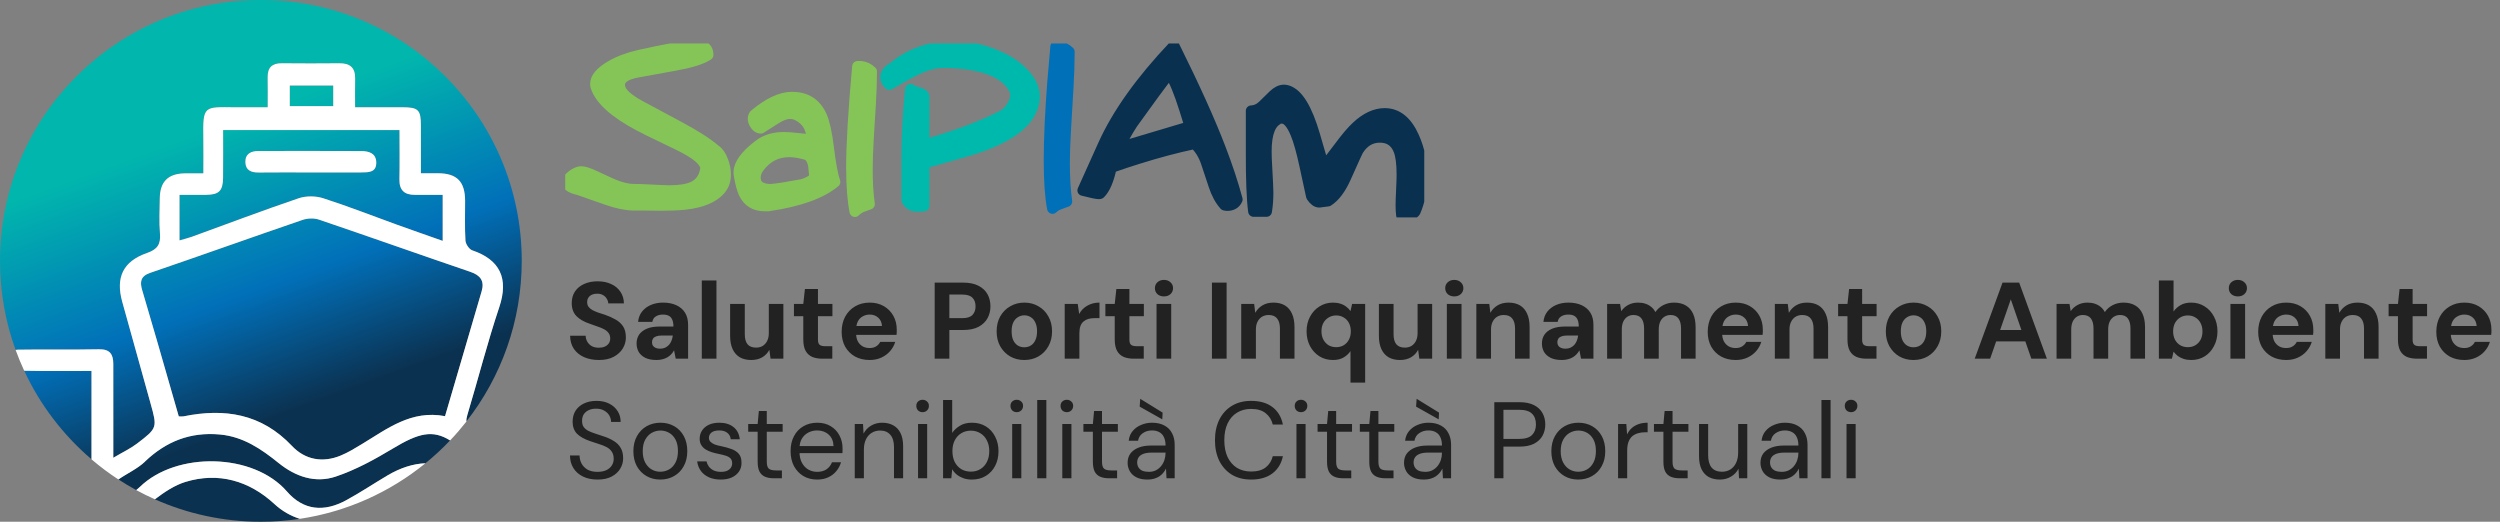 <svg width="460" height="96" viewBox="0 0 460 96" fill="none" xmlns="http://www.w3.org/2000/svg">
<rect x="0" y="0" width="460" height="96" fill="#808080" stroke="none"/>
<path d="M32.892 76.618C33.334 76.618 33.545 76.653 33.744 76.614C41.315 75.067 48.102 76.11 53.716 82.052C56.111 84.588 59.322 85.205 62.659 83.834C64.042 83.263 65.339 82.466 66.624 81.689C71.281 78.872 75.692 75.391 81.885 76.575C84.201 68.683 86.428 61.131 88.628 53.567C89.171 51.7 88.405 50.653 86.545 50.02C77.251 46.855 67.999 43.57 58.701 40.417C57.787 40.108 56.58 40.155 55.654 40.468C46.297 43.675 36.983 47.011 27.626 50.207C25.821 50.825 25.727 51.895 26.157 53.372C27.098 56.607 28.055 59.834 28.993 63.069C30.302 67.597 31.599 72.129 32.888 76.614L32.892 76.618Z" fill="url(#paint0_linear_2005_31)"/>
<path d="M54.946 36.479C56.31 36.018 58.08 36.033 59.459 36.471C64.026 37.932 68.496 39.698 73.012 41.331C75.747 42.319 78.493 43.273 81.451 44.316V35.85C79.65 35.85 78.001 35.838 76.352 35.85C74.41 35.865 73.45 34.998 73.489 32.978C73.551 29.977 73.504 26.977 73.504 23.934H41.05C41.05 26.985 41.073 29.856 41.042 32.728C41.018 35.103 40.288 35.822 37.963 35.846C36.338 35.861 34.709 35.846 33.021 35.846V44.222C33.861 43.976 34.611 43.804 35.33 43.542C41.862 41.171 48.363 38.706 54.943 36.471L54.946 36.479ZM47.555 27.782C53.872 27.782 60.19 27.762 66.507 27.794C67.878 27.801 69.199 28.192 69.238 29.868C69.281 31.747 67.8 31.72 66.484 31.728C63.327 31.744 60.166 31.732 57.009 31.732C53.852 31.732 50.692 31.704 47.535 31.744C46.191 31.759 45.207 31.31 45.156 29.884C45.101 28.333 46.152 27.786 47.559 27.786L47.555 27.782Z" fill="url(#paint1_linear_2005_31)"/>
<path d="M18.183 64.249C20.234 64.206 20.847 65.175 20.843 66.98C20.828 72.09 20.839 77.196 20.843 82.306C20.843 82.732 20.843 83.162 20.843 84.213C22.535 83.213 23.98 82.537 25.223 81.591C28.977 78.732 28.946 78.692 27.684 74.16C25.95 67.941 24.211 61.721 22.484 55.501C21.242 51.024 22.64 48.062 27.055 46.531C28.97 45.867 29.599 44.914 29.431 42.96C29.251 40.815 29.368 38.647 29.395 36.486C29.438 33.384 30.939 31.915 34.052 31.876C35.049 31.865 36.045 31.876 37.412 31.876C37.412 29.665 37.44 27.618 37.408 25.567C37.307 19.323 37.459 19.663 43.351 19.722C45.207 19.741 47.062 19.722 49.254 19.722C49.254 17.745 49.278 15.979 49.246 14.209C49.215 12.396 50.067 11.6 51.876 11.619C55.4 11.662 58.928 11.654 62.452 11.619C64.405 11.6 65.386 12.451 65.343 14.452C65.308 16.1 65.335 17.753 65.335 19.714C68.308 19.714 71.16 19.706 74.016 19.714C76.974 19.726 77.434 20.179 77.442 23.062C77.45 25.918 77.442 28.774 77.442 31.861C78.665 31.861 79.654 31.853 80.642 31.861C84.076 31.888 85.561 33.4 85.576 36.904C85.588 39.35 85.49 41.804 85.639 44.242C85.678 44.882 86.315 45.847 86.885 46.043C91.956 47.77 93.648 51.176 91.863 56.501C89.675 63.026 87.983 69.711 85.998 76.305C85.854 76.79 85.776 77.188 85.819 77.544C92.199 69.394 96 59.135 96 47.984C96 21.492 74.508 0 48 0C21.492 0 0 21.492 0 48C0 53.751 1.012 59.264 2.868 64.37C3.008 64.343 3.149 64.327 3.29 64.323C8.251 64.233 13.221 64.35 18.183 64.249Z" fill="url(#paint2_linear_2005_31)"/>
<path d="M61.319 15.733H53.325V19.53H61.319V15.733Z" fill="url(#paint3_linear_2005_31)"/>
<path d="M82.818 81.037C79.591 79.032 77.028 79.669 72.281 82.525C68.937 84.537 65.429 86.467 61.748 87.694C58.021 88.94 54.392 87.717 51.278 85.205C48.07 82.615 44.742 80.318 40.405 79.939C35.021 79.466 30.579 81.205 26.696 84.9C25.285 86.241 23.402 87.077 21.777 88.206C22.844 88.901 23.938 89.561 25.059 90.171C25.285 89.991 25.508 89.808 25.715 89.604C32.443 83.037 46.613 83.314 52.778 90.413C55.841 93.941 59.607 94.269 63.721 92.031C66.304 90.624 68.757 88.983 71.293 87.483C73.668 86.076 76.008 85.33 78.278 85.24C79.88 83.936 81.396 82.533 82.818 81.037Z" fill="url(#paint4_linear_2005_31)"/>
<path d="M34.135 88.667C32.122 89.28 30.274 90.526 28.497 91.87C34.455 94.523 41.054 96 48 96C50.434 96 52.829 95.816 55.165 95.469C53.497 94.933 51.903 94.05 50.504 92.753C45.84 88.432 40.175 86.831 34.135 88.671V88.667Z" fill="url(#paint5_linear_2005_31)"/>
<path d="M16.831 70.773C16.831 70 16.831 69.226 16.831 68.234C12.565 68.234 8.497 68.285 4.446 68.199C7.368 74.493 11.615 80.044 16.831 84.502C16.831 79.927 16.831 75.352 16.831 70.777V70.773Z" fill="url(#paint6_linear_2005_31)"/>
<path d="M26.7 84.904C30.583 81.205 35.025 79.466 40.409 79.943C44.746 80.326 48.07 82.619 51.282 85.209C54.392 87.721 58.021 88.944 61.752 87.698C65.433 86.467 68.937 84.541 72.285 82.529C77.032 79.673 79.595 79.036 82.822 81.04C83.877 79.931 84.877 78.771 85.823 77.563C85.78 77.208 85.858 76.809 86.002 76.325C87.987 69.73 89.679 63.045 91.867 56.521C93.652 51.192 91.96 47.789 86.889 46.062C86.315 45.867 85.682 44.902 85.643 44.261C85.498 41.823 85.592 39.37 85.58 36.924C85.561 33.419 84.076 31.907 80.646 31.88C79.657 31.872 78.669 31.88 77.446 31.88C77.446 28.794 77.45 25.938 77.446 23.082C77.438 20.195 76.981 19.741 74.02 19.734C71.168 19.722 68.312 19.734 65.339 19.734C65.339 17.772 65.311 16.12 65.347 14.471C65.39 12.471 64.409 11.619 62.456 11.639C58.931 11.67 55.404 11.678 51.88 11.639C50.071 11.615 49.219 12.416 49.25 14.229C49.282 15.995 49.258 17.765 49.258 19.741C47.066 19.741 45.211 19.757 43.355 19.741C37.463 19.683 37.311 19.343 37.412 25.586C37.447 27.633 37.416 29.684 37.416 31.896C36.049 31.896 35.053 31.884 34.056 31.896C30.939 31.931 29.438 33.404 29.399 36.506C29.372 38.663 29.251 40.835 29.434 42.98C29.599 44.937 28.97 45.886 27.059 46.551C22.644 48.078 21.246 51.044 22.488 55.521C24.215 61.744 25.953 67.96 27.688 74.18C28.95 78.708 28.981 78.751 25.227 81.611C23.984 82.556 22.535 83.232 20.847 84.233C20.847 83.181 20.847 82.756 20.847 82.326C20.847 77.216 20.835 72.109 20.847 66.999C20.851 65.194 20.238 64.225 18.187 64.268C13.225 64.37 8.255 64.257 3.294 64.343C3.153 64.343 3.012 64.366 2.872 64.389C3.344 65.694 3.876 66.968 4.454 68.218C8.501 68.308 12.572 68.253 16.839 68.253C16.839 69.246 16.839 70.019 16.839 70.793C16.839 75.368 16.839 79.943 16.839 84.518C18.405 85.858 20.058 87.096 21.789 88.225C23.414 87.1 25.297 86.264 26.707 84.92L26.7 84.904ZM53.321 15.733H61.315V19.53H53.321V15.733ZM33.025 35.85C34.713 35.85 36.338 35.861 37.967 35.85C40.288 35.826 41.018 35.107 41.046 32.732C41.077 29.86 41.054 26.985 41.054 23.938H73.508C73.508 26.981 73.555 29.982 73.493 32.982C73.45 35.006 74.415 35.869 76.356 35.853C78.005 35.842 79.654 35.853 81.455 35.853V44.32C78.501 43.277 75.751 42.323 73.016 41.335C68.499 39.706 64.03 37.936 59.463 36.475C58.088 36.033 56.314 36.018 54.95 36.483C48.371 38.713 41.87 41.182 35.338 43.554C34.619 43.816 33.869 43.988 33.029 44.234V35.857L33.025 35.85ZM26.16 53.372C25.731 51.899 25.825 50.825 27.63 50.207C36.99 47.008 46.3 43.671 55.657 40.468C56.58 40.151 57.791 40.104 58.705 40.417C68.003 43.57 77.255 46.855 86.549 50.02C88.409 50.653 89.171 51.704 88.632 53.567C86.432 61.127 84.205 68.679 81.888 76.575C75.696 75.395 71.285 78.872 66.628 81.689C65.343 82.467 64.046 83.267 62.663 83.834C59.326 85.205 56.115 84.588 53.72 82.052C48.105 76.11 41.319 75.067 33.748 76.614C33.548 76.653 33.337 76.618 32.896 76.618C31.607 72.129 30.31 67.597 29.001 63.073C28.063 59.838 27.106 56.607 26.164 53.376L26.16 53.372Z" fill="white"/>
<path d="M63.725 92.034C59.611 94.273 55.845 93.945 52.782 90.417C46.617 83.318 32.447 83.041 25.719 89.608C25.512 89.808 25.293 89.995 25.063 90.175C26.18 90.784 27.329 91.347 28.497 91.87C30.278 90.53 32.126 89.28 34.134 88.667C40.175 86.827 45.839 88.432 50.504 92.749C51.903 94.046 53.497 94.93 55.165 95.465C63.85 94.164 71.769 90.538 78.278 85.24C76.008 85.33 73.668 86.076 71.293 87.483C68.761 88.983 66.308 90.624 63.721 92.031L63.725 92.034Z" fill="white"/>
<path d="M47.531 31.744C50.688 31.708 53.849 31.732 57.005 31.732C60.162 31.732 63.323 31.744 66.48 31.728C67.8 31.72 69.281 31.747 69.234 29.868C69.195 28.192 67.87 27.801 66.503 27.794C60.185 27.762 53.868 27.778 47.551 27.782C46.144 27.782 45.093 28.329 45.148 29.88C45.199 31.306 46.187 31.755 47.527 31.739L47.531 31.744Z" fill="white"/>
<g clip-path="url(#clip0_2005_31)">
<path d="M132.617 34.783C131.345 36.319 129.128 37.255 125.97 37.592C124.796 37.715 123.349 37.779 121.626 37.779C121.038 37.779 120.047 37.766 118.647 37.74H116.549C115.153 37.715 113.502 37.37 111.608 36.706L106.46 34.898C105.098 34.596 104.417 34.149 104.417 33.562C104.417 33.183 104.668 32.796 105.166 32.396C105.579 32.055 105.996 31.817 106.421 31.681C106.608 31.617 106.783 31.587 106.945 31.587C107.468 31.587 108.332 31.868 109.528 32.43C111.413 33.315 112.54 33.834 112.915 33.983C114.336 34.557 115.549 34.843 116.545 34.843C117.204 34.843 118.034 34.868 119.034 34.919C121.281 35.03 122.651 35.089 123.153 35.089C125.077 35.089 126.528 34.86 127.515 34.396C128.774 33.809 129.536 32.779 129.8 31.306C129.826 31.17 129.838 31.051 129.838 30.949C129.838 29.728 128.247 28.336 125.064 26.774C123.804 26.174 121.911 25.26 119.391 24.03C116.872 22.8 114.834 21.591 113.289 20.409C111.294 18.872 110.068 17.345 109.621 15.821C109.596 15.647 109.583 15.523 109.583 15.447C109.583 14.349 110.506 13.255 112.353 12.17C113.864 11.285 115.685 10.604 117.821 10.128C118.808 9.915 119.8 9.702 120.8 9.489C124.157 8.791 126.736 8.443 128.532 8.443C129.694 8.443 130.272 9 130.272 10.106C129.187 10.843 127.157 11.481 124.187 12.017L117.281 13.272C115.098 13.672 114.004 14.447 114.004 15.591V15.817C114.004 15.881 114.03 15.987 114.081 16.136C114.294 17.136 115.515 18.247 117.749 19.468C118.047 19.63 120.421 20.902 124.864 23.285C127.957 24.945 130.2 26.379 131.583 27.591C132.17 27.966 132.643 28.638 133.004 29.613C133.328 30.46 133.489 31.289 133.489 32.102C133.489 33.175 133.196 34.068 132.608 34.779L132.617 34.783Z" fill="#85C557" stroke="#85C557" stroke-width="2" stroke-linecap="round" stroke-linejoin="round"/>
<path d="M141.4 37.872H140.668C138.885 37.872 137.621 37.085 136.885 35.515C136.574 34.843 136.285 33.779 136.026 32.332C135.987 32.119 135.97 31.906 135.97 31.694C135.97 30.234 137.191 28.566 139.638 26.694C140.86 25.757 142.396 25.289 144.243 25.289C144.855 25.289 145.715 25.353 146.826 25.477C148.013 25.613 148.872 25.689 149.409 25.702C149.383 23.63 148.523 22.145 146.826 21.247C146.374 21.009 145.881 20.889 145.345 20.889C144.596 20.889 143.728 21.2 142.745 21.826L139.974 23.583C139.613 23.583 139.289 23.379 139 22.966C138.728 22.591 138.587 22.217 138.587 21.843C138.587 21.591 138.668 21.357 138.83 21.132C141.413 18.974 143.711 17.894 145.719 17.894C148.302 17.894 150.111 19.043 151.149 21.336C151.685 22.536 152.123 24.523 152.46 27.306C152.809 30.2 153.196 32.26 153.621 33.485C151.077 35.596 147 37.055 141.396 37.864L141.4 37.872ZM148.604 28.494C147.319 28.106 146.187 27.915 145.217 27.915C142.919 27.915 141.06 28.877 139.638 30.8C139.191 31.413 138.966 32.034 138.966 32.672C138.966 33.719 139.464 34.387 140.464 34.677C140.962 34.813 141.443 34.872 141.906 34.847C142.804 34.796 144.719 34.498 147.655 33.949C148.617 33.664 149.37 33.243 149.919 32.694L149.694 30.409C149.519 29.511 149.157 28.872 148.609 28.498L148.604 28.494Z" fill="#85C557" stroke="#85C557" stroke-width="2" stroke-linecap="round" stroke-linejoin="round"/>
<path d="M160.174 18.945L159.762 25.63C159.638 27.851 159.574 29.719 159.574 31.226C159.574 33.621 159.706 35.732 159.966 37.553C159.204 37.825 158.732 38.004 158.545 38.077C158.047 38.302 157.634 38.583 157.311 38.919C156.898 36.847 156.694 34.119 156.694 30.74C156.694 26.562 157.06 20.387 157.796 12.226C158.081 12.213 158.289 12.213 158.413 12.226C159.149 12.302 159.8 12.613 160.357 13.162C160.357 14.996 160.294 16.923 160.17 18.945H160.174Z" fill="#85C557" stroke="#85C557" stroke-width="2" stroke-linecap="round" stroke-linejoin="round"/>
<path d="M190.221 18.817C189.536 22.549 185.498 25.519 178.111 27.728C177.736 27.838 175.034 28.608 170.004 30.03V37.894C170.14 37.894 169.915 37.906 169.319 37.932L168.877 37.949C167.928 37.987 167.255 37.604 166.86 36.809V28.719C166.885 24.553 167.111 20.451 167.532 16.421C167.719 16.621 168.213 16.834 169.013 17.06C169.672 17.247 170.004 17.464 170.004 17.715V26.681C175.872 25.034 180.719 23.217 184.549 21.234C185.149 20.923 185.689 20.379 186.17 19.604C186.651 18.83 186.889 18.115 186.889 17.451C186.889 17.153 186.826 16.864 186.702 16.591C185.617 14.196 182.957 12.634 178.728 11.911C177.132 11.638 175.396 11.498 173.523 11.498C172.413 11.498 171.2 11.749 169.889 12.247C169.004 12.583 167.885 13.132 166.54 13.894L163.621 15.54C163.183 15.128 162.966 14.685 162.966 14.213C162.966 13.54 163.421 12.945 164.332 12.434C167.464 9.838 171.166 8.54 175.434 8.54C178.106 8.54 180.8 9.119 183.523 10.281C185.26 11.017 186.711 11.94 187.885 13.051C189.519 14.587 190.336 16.17 190.336 17.804C190.336 18.068 190.298 18.404 190.226 18.817H190.221Z" fill="#00B9AD" stroke="#00B9AD" stroke-width="2" stroke-linecap="round" stroke-linejoin="round"/>
<path d="M196.736 9.532C196.736 11.54 196.668 13.706 196.528 16.03L196.081 23.63C195.932 26.162 195.855 28.285 195.855 29.996C195.855 32.728 196 35.089 196.285 37.072C196.149 37.136 195.706 37.298 194.958 37.557C194.421 37.745 193.992 38.008 193.664 38.345C193.251 36.234 193.047 33.264 193.047 29.434C193.047 25.604 193.26 20.872 193.685 15.319C193.783 14.034 193.979 11.787 194.264 8.579C194.477 8.566 194.638 8.566 194.749 8.579C195.523 8.668 196.183 8.983 196.732 9.532H196.736Z" fill="#0070B9" stroke="#0070B9" stroke-width="2" stroke-linecap="round" stroke-linejoin="round"/>
<path d="M225.809 37.796C225.621 37.796 225.464 37.779 225.34 37.74C224.515 36.843 223.847 35.608 223.336 34.034L221.949 29.86C221.477 28.472 220.762 27.328 219.817 26.417C216.472 27.128 213.017 28.047 209.447 29.17C208.174 29.558 206.515 30.106 204.468 30.817C203.983 33.128 203.302 34.719 202.426 35.592C202.4 35.63 202.328 35.647 202.2 35.647C201.838 35.647 200.851 35.443 199.243 35.03L203.004 26.681C205.587 20.94 209.923 14.855 216.017 8.43C219.774 15.992 222.609 22.264 224.515 27.243C225.8 30.575 226.843 33.728 227.643 36.698C227.319 37.434 226.706 37.804 225.809 37.804V37.796ZM217.945 20.013C216.996 16.979 216.085 14.783 215.213 13.421C213.63 15.443 211.345 18.545 208.362 22.723C207.277 24.396 206.472 25.877 205.945 27.162C206.894 26.889 208.162 26.515 209.745 26.038L218.974 23.285L217.945 20.009V20.013Z" fill="#09304F" stroke="#09304F" stroke-width="2" stroke-linecap="round" stroke-linejoin="round"/>
<path d="M260.404 38.902C260.106 39.353 259.523 39.575 258.664 39.575H258.272C258.196 39.575 258.064 39.566 257.881 39.557C257.817 38.996 257.787 38.417 257.787 37.817C257.787 37.179 257.817 36.234 257.881 34.97C257.945 33.711 257.974 32.762 257.974 32.123C257.974 30.089 257.774 28.579 257.374 27.591C256.736 26.03 255.579 25.251 253.894 25.251C252.208 25.251 250.898 26.051 249.889 27.647C249.779 27.821 249.017 29.494 247.604 32.664C246.668 34.762 245.583 36.2 244.349 36.987C244.149 37 243.617 37.068 242.757 37.191C242.26 37.191 241.779 36.834 241.315 36.123L240.115 30.583C239.54 27.898 238.979 25.898 238.43 24.575C237.655 22.689 236.813 21.749 235.902 21.749H235.604C235.579 21.749 235.511 21.774 235.4 21.826C233.791 22.451 232.983 24.451 232.983 27.834C232.983 28.583 233.013 29.494 233.077 30.566C233.226 33.162 233.302 34.791 233.302 35.451C233.302 36.723 233.213 37.872 233.038 38.894H230.66C230.362 36.711 230.217 33.051 230.23 27.923V20.396C231.043 20.357 231.766 20.03 232.404 19.404C232.715 19.094 233.345 18.477 234.294 17.549C234.966 16.902 235.626 16.575 236.26 16.575C236.447 16.575 236.66 16.613 236.898 16.685C238.808 17.285 240.477 20.017 241.898 24.885L243.583 30.668C244.196 29.996 245.17 28.757 246.506 26.962C247.719 25.328 248.753 24.111 249.617 23.311C251.34 21.702 253.064 20.894 254.787 20.894C257.072 20.894 258.86 22.336 260.145 25.217C261.145 27.451 261.643 29.872 261.643 32.481C261.643 34.825 261.23 36.962 260.408 38.885L260.404 38.902Z" fill="#09304F" stroke="#09304F" stroke-width="2" stroke-linecap="round" stroke-linejoin="round"/>
</g>
<path d="M110.2 66.24C109.187 66.24 108.28 66.067 107.48 65.72C106.693 65.373 106.067 64.867 105.6 64.2C105.147 63.533 104.913 62.727 104.9 61.78H107.76C107.773 62.193 107.88 62.567 108.08 62.9C108.28 63.233 108.553 63.5 108.9 63.7C109.26 63.887 109.687 63.98 110.18 63.98C110.607 63.98 110.973 63.913 111.28 63.78C111.6 63.633 111.847 63.433 112.02 63.18C112.193 62.927 112.28 62.627 112.28 62.28C112.28 61.88 112.18 61.547 111.98 61.28C111.793 61.013 111.527 60.787 111.18 60.6C110.847 60.413 110.453 60.247 110 60.1C109.56 59.94 109.093 59.773 108.6 59.6C107.493 59.24 106.647 58.76 106.06 58.16C105.487 57.56 105.2 56.767 105.2 55.78C105.2 54.94 105.4 54.22 105.8 53.62C106.213 53.02 106.78 52.56 107.5 52.24C108.22 51.92 109.04 51.76 109.96 51.76C110.907 51.76 111.733 51.927 112.44 52.26C113.16 52.58 113.727 53.047 114.14 53.66C114.567 54.273 114.787 54.993 114.8 55.82H111.92C111.907 55.513 111.813 55.227 111.64 54.96C111.48 54.68 111.253 54.46 110.96 54.3C110.667 54.127 110.32 54.04 109.92 54.04C109.573 54.027 109.253 54.08 108.96 54.2C108.68 54.32 108.453 54.5 108.28 54.74C108.12 54.967 108.04 55.253 108.04 55.6C108.04 55.933 108.12 56.213 108.28 56.44C108.453 56.667 108.687 56.867 108.98 57.04C109.273 57.2 109.62 57.353 110.02 57.5C110.42 57.633 110.853 57.773 111.32 57.92C112.013 58.16 112.653 58.447 113.24 58.78C113.827 59.1 114.293 59.52 114.64 60.04C114.987 60.56 115.16 61.247 115.16 62.1C115.16 62.833 114.967 63.513 114.58 64.14C114.193 64.767 113.633 65.273 112.9 65.66C112.18 66.047 111.28 66.24 110.2 66.24ZM120.81 66.24C119.97 66.24 119.277 66.107 118.73 65.84C118.183 65.56 117.777 65.193 117.51 64.74C117.257 64.273 117.13 63.76 117.13 63.2C117.13 62.587 117.283 62.047 117.59 61.58C117.91 61.113 118.383 60.747 119.01 60.48C119.65 60.213 120.45 60.08 121.41 60.08H123.91C123.91 59.587 123.843 59.18 123.71 58.86C123.577 58.527 123.37 58.28 123.09 58.12C122.81 57.96 122.437 57.88 121.97 57.88C121.463 57.88 121.03 57.993 120.67 58.22C120.323 58.433 120.11 58.767 120.03 59.22H117.41C117.477 58.5 117.71 57.88 118.11 57.36C118.523 56.827 119.063 56.413 119.73 56.12C120.41 55.827 121.163 55.68 121.99 55.68C122.937 55.68 123.757 55.84 124.45 56.16C125.143 56.48 125.677 56.94 126.05 57.54C126.423 58.14 126.61 58.88 126.61 59.76V66H124.33L124.03 64.46C123.883 64.727 123.71 64.967 123.51 65.18C123.31 65.393 123.077 65.58 122.81 65.74C122.543 65.9 122.243 66.02 121.91 66.1C121.577 66.193 121.21 66.24 120.81 66.24ZM121.45 64.16C121.797 64.16 122.103 64.1 122.37 63.98C122.65 63.847 122.89 63.673 123.09 63.46C123.29 63.233 123.443 62.98 123.55 62.7C123.67 62.407 123.75 62.093 123.79 61.76V61.74H121.73C121.317 61.74 120.977 61.793 120.71 61.9C120.457 61.993 120.27 62.133 120.15 62.32C120.03 62.507 119.97 62.72 119.97 62.96C119.97 63.227 120.03 63.447 120.15 63.62C120.27 63.793 120.443 63.927 120.67 64.02C120.897 64.113 121.157 64.16 121.45 64.16ZM129.129 66V51.6H131.829V66H129.129ZM138.221 66.24C137.407 66.24 136.707 66.073 136.121 65.74C135.547 65.393 135.107 64.893 134.801 64.24C134.494 63.573 134.341 62.753 134.341 61.78V55.92H137.041V61.5C137.041 62.313 137.207 62.927 137.541 63.34C137.887 63.753 138.414 63.96 139.121 63.96C139.574 63.96 139.974 63.86 140.321 63.66C140.667 63.447 140.941 63.147 141.141 62.76C141.354 62.36 141.461 61.873 141.461 61.3V55.92H144.141V66H141.781L141.561 64.36C141.267 64.933 140.834 65.393 140.261 65.74C139.687 66.073 139.007 66.24 138.221 66.24ZM151.325 66C150.618 66 149.998 65.893 149.465 65.68C148.945 65.453 148.538 65.087 148.245 64.58C147.952 64.06 147.805 63.353 147.805 62.46V58.18H146.085V55.92H147.805L148.105 53.18H150.505V55.92H153.165V58.18H150.505V62.5C150.505 62.953 150.605 63.267 150.805 63.44C151.005 63.613 151.345 63.7 151.825 63.7H153.145V66H151.325ZM160.023 66.24C159.01 66.24 158.11 66.027 157.323 65.6C156.55 65.16 155.943 64.553 155.503 63.78C155.077 62.993 154.863 62.087 154.863 61.06C154.863 60.007 155.077 59.08 155.503 58.28C155.943 57.467 156.55 56.833 157.323 56.38C158.097 55.913 158.997 55.68 160.023 55.68C161.023 55.68 161.897 55.9 162.643 56.34C163.39 56.78 163.97 57.373 164.383 58.12C164.797 58.867 165.003 59.713 165.003 60.66C165.003 60.793 165.003 60.947 165.003 61.12C165.003 61.28 164.99 61.447 164.963 61.62H156.783V59.98H162.283C162.243 59.327 162.01 58.813 161.583 58.44C161.17 58.067 160.65 57.88 160.023 57.88C159.57 57.88 159.15 57.987 158.763 58.2C158.377 58.4 158.07 58.713 157.843 59.14C157.63 59.567 157.523 60.107 157.523 60.76V61.34C157.523 61.887 157.623 62.367 157.823 62.78C158.037 63.18 158.33 63.493 158.703 63.72C159.077 63.933 159.51 64.04 160.003 64.04C160.497 64.04 160.903 63.933 161.223 63.72C161.557 63.507 161.803 63.233 161.963 62.9H164.723C164.537 63.527 164.223 64.093 163.783 64.6C163.343 65.107 162.803 65.507 162.163 65.8C161.523 66.093 160.81 66.24 160.023 66.24ZM171.982 66V52H177.222C178.355 52 179.295 52.193 180.042 52.58C180.788 52.967 181.342 53.487 181.702 54.14C182.062 54.793 182.242 55.54 182.242 56.38C182.242 57.153 182.068 57.867 181.722 58.52C181.375 59.173 180.828 59.707 180.082 60.12C179.335 60.52 178.382 60.72 177.222 60.72H174.682V66H171.982ZM174.682 58.54H177.062C177.928 58.54 178.548 58.347 178.922 57.96C179.308 57.56 179.502 57.033 179.502 56.38C179.502 55.687 179.308 55.153 178.922 54.78C178.548 54.393 177.928 54.2 177.062 54.2H174.682V58.54ZM188.459 66.24C187.499 66.24 186.632 66.02 185.859 65.58C185.099 65.127 184.492 64.507 184.039 63.72C183.599 62.92 183.379 62.007 183.379 60.98C183.379 59.927 183.599 59.007 184.039 58.22C184.492 57.42 185.106 56.8 185.879 56.36C186.652 55.907 187.519 55.68 188.479 55.68C189.452 55.68 190.319 55.907 191.079 56.36C191.852 56.8 192.459 57.42 192.899 58.22C193.352 59.007 193.579 59.92 193.579 60.96C193.579 62 193.352 62.92 192.899 63.72C192.459 64.507 191.852 65.127 191.079 65.58C190.306 66.02 189.432 66.24 188.459 66.24ZM188.459 63.9C188.912 63.9 189.312 63.793 189.659 63.58C190.019 63.367 190.299 63.04 190.499 62.6C190.712 62.16 190.819 61.613 190.819 60.96C190.819 60.307 190.712 59.767 190.499 59.34C190.299 58.9 190.019 58.573 189.659 58.36C189.312 58.133 188.919 58.02 188.479 58.02C188.052 58.02 187.659 58.133 187.299 58.36C186.939 58.573 186.652 58.9 186.439 59.34C186.239 59.767 186.139 60.307 186.139 60.96C186.139 61.613 186.239 62.16 186.439 62.6C186.652 63.04 186.932 63.367 187.279 63.58C187.639 63.793 188.032 63.9 188.459 63.9ZM195.906 66V55.92H198.306L198.566 57.78C198.806 57.34 199.106 56.967 199.466 56.66C199.839 56.353 200.259 56.113 200.726 55.94C201.206 55.767 201.733 55.68 202.306 55.68V58.54H201.386C200.986 58.54 200.613 58.587 200.266 58.68C199.933 58.773 199.639 58.927 199.386 59.14C199.133 59.34 198.939 59.62 198.806 59.98C198.673 60.34 198.606 60.793 198.606 61.34V66H195.906ZM208.63 66C207.923 66 207.303 65.893 206.77 65.68C206.25 65.453 205.843 65.087 205.55 64.58C205.256 64.06 205.11 63.353 205.11 62.46V58.18H203.39V55.92H205.11L205.41 53.18H207.81V55.92H210.47V58.18H207.81V62.5C207.81 62.953 207.91 63.267 208.11 63.44C208.31 63.613 208.65 63.7 209.13 63.7H210.45V66H208.63ZM212.802 66V55.92H215.502V66H212.802ZM214.162 54.54C213.682 54.54 213.282 54.4 212.962 54.12C212.655 53.827 212.502 53.46 212.502 53.02C212.502 52.58 212.655 52.22 212.962 51.94C213.282 51.647 213.682 51.5 214.162 51.5C214.655 51.5 215.055 51.647 215.362 51.94C215.682 52.22 215.842 52.58 215.842 53.02C215.842 53.46 215.682 53.827 215.362 54.12C215.055 54.4 214.655 54.54 214.162 54.54ZM222.997 66V52H225.697V66H222.997ZM228.386 66V55.92H230.766L230.966 57.56C231.273 57 231.706 56.547 232.266 56.2C232.84 55.853 233.52 55.68 234.306 55.68C235.146 55.68 235.853 55.853 236.426 56.2C237 56.547 237.433 57.053 237.726 57.72C238.033 58.387 238.186 59.207 238.186 60.18V66H235.506V60.44C235.506 59.64 235.333 59.027 234.986 58.6C234.653 58.173 234.133 57.96 233.426 57.96C232.973 57.96 232.566 58.067 232.206 58.28C231.86 58.493 231.586 58.8 231.386 59.2C231.186 59.587 231.086 60.06 231.086 60.62V66H228.386ZM248.49 70.4V64.6C248.17 65.08 247.743 65.473 247.21 65.78C246.69 66.087 246.043 66.24 245.27 66.24C244.337 66.24 243.503 66.013 242.77 65.56C242.037 65.093 241.457 64.46 241.03 63.66C240.617 62.86 240.41 61.96 240.41 60.96C240.41 59.947 240.623 59.047 241.05 58.26C241.477 57.46 242.057 56.833 242.79 56.38C243.523 55.913 244.35 55.68 245.27 55.68C245.777 55.68 246.23 55.747 246.63 55.88C247.03 56 247.383 56.18 247.69 56.42C248.01 56.647 248.277 56.92 248.49 57.24L248.79 55.92H251.19V70.4H248.49ZM245.85 63.88C246.383 63.88 246.85 63.76 247.25 63.52C247.663 63.267 247.983 62.92 248.21 62.48C248.437 62.04 248.55 61.533 248.55 60.96C248.55 60.387 248.437 59.88 248.21 59.44C247.983 59 247.663 58.66 247.25 58.42C246.85 58.167 246.383 58.04 245.85 58.04C245.343 58.04 244.883 58.167 244.47 58.42C244.057 58.66 243.73 59 243.49 59.44C243.263 59.88 243.15 60.38 243.15 60.94C243.15 61.527 243.263 62.04 243.49 62.48C243.73 62.92 244.05 63.267 244.45 63.52C244.863 63.76 245.33 63.88 245.85 63.88ZM257.596 66.24C256.782 66.24 256.082 66.073 255.496 65.74C254.922 65.393 254.482 64.893 254.176 64.24C253.869 63.573 253.716 62.753 253.716 61.78V55.92H256.416V61.5C256.416 62.313 256.582 62.927 256.916 63.34C257.262 63.753 257.789 63.96 258.496 63.96C258.949 63.96 259.349 63.86 259.696 63.66C260.042 63.447 260.316 63.147 260.516 62.76C260.729 62.36 260.836 61.873 260.836 61.3V55.92H263.516V66H261.156L260.936 64.36C260.642 64.933 260.209 65.393 259.636 65.74C259.062 66.073 258.382 66.24 257.596 66.24ZM266.22 66V55.92H268.92V66H266.22ZM267.58 54.54C267.1 54.54 266.7 54.4 266.38 54.12C266.073 53.827 265.92 53.46 265.92 53.02C265.92 52.58 266.073 52.22 266.38 51.94C266.7 51.647 267.1 51.5 267.58 51.5C268.073 51.5 268.473 51.647 268.78 51.94C269.1 52.22 269.26 52.58 269.26 53.02C269.26 53.46 269.1 53.827 268.78 54.12C268.473 54.4 268.073 54.54 267.58 54.54ZM271.648 66V55.92H274.028L274.228 57.56C274.535 57 274.968 56.547 275.528 56.2C276.101 55.853 276.781 55.68 277.568 55.68C278.408 55.68 279.115 55.853 279.688 56.2C280.261 56.547 280.695 57.053 280.988 57.72C281.295 58.387 281.448 59.207 281.448 60.18V66H278.768V60.44C278.768 59.64 278.595 59.027 278.248 58.6C277.915 58.173 277.395 57.96 276.688 57.96C276.235 57.96 275.828 58.067 275.468 58.28C275.121 58.493 274.848 58.8 274.648 59.2C274.448 59.587 274.348 60.06 274.348 60.62V66H271.648ZM287.392 66.24C286.552 66.24 285.859 66.107 285.312 65.84C284.765 65.56 284.359 65.193 284.092 64.74C283.839 64.273 283.712 63.76 283.712 63.2C283.712 62.587 283.865 62.047 284.172 61.58C284.492 61.113 284.965 60.747 285.592 60.48C286.232 60.213 287.032 60.08 287.992 60.08H290.492C290.492 59.587 290.425 59.18 290.292 58.86C290.159 58.527 289.952 58.28 289.672 58.12C289.392 57.96 289.019 57.88 288.552 57.88C288.045 57.88 287.612 57.993 287.252 58.22C286.905 58.433 286.692 58.767 286.612 59.22H283.992C284.059 58.5 284.292 57.88 284.692 57.36C285.105 56.827 285.645 56.413 286.312 56.12C286.992 55.827 287.745 55.68 288.572 55.68C289.519 55.68 290.339 55.84 291.032 56.16C291.725 56.48 292.259 56.94 292.632 57.54C293.005 58.14 293.192 58.88 293.192 59.76V66H290.912L290.612 64.46C290.465 64.727 290.292 64.967 290.092 65.18C289.892 65.393 289.659 65.58 289.392 65.74C289.125 65.9 288.825 66.02 288.492 66.1C288.159 66.193 287.792 66.24 287.392 66.24ZM288.032 64.16C288.379 64.16 288.685 64.1 288.952 63.98C289.232 63.847 289.472 63.673 289.672 63.46C289.872 63.233 290.025 62.98 290.132 62.7C290.252 62.407 290.332 62.093 290.372 61.76V61.74H288.312C287.899 61.74 287.559 61.793 287.292 61.9C287.039 61.993 286.852 62.133 286.732 62.32C286.612 62.507 286.552 62.72 286.552 62.96C286.552 63.227 286.612 63.447 286.732 63.62C286.852 63.793 287.025 63.927 287.252 64.02C287.479 64.113 287.739 64.16 288.032 64.16ZM295.711 66V55.92H298.091L298.311 57.26C298.631 56.78 299.051 56.4 299.571 56.12C300.104 55.827 300.711 55.68 301.391 55.68C301.897 55.68 302.351 55.747 302.751 55.88C303.151 56.013 303.504 56.207 303.811 56.46C304.131 56.713 304.391 57.033 304.591 57.42C304.964 56.873 305.451 56.447 306.051 56.14C306.651 55.833 307.304 55.68 308.011 55.68C308.891 55.68 309.624 55.86 310.211 56.22C310.797 56.567 311.237 57.073 311.531 57.74C311.837 58.407 311.991 59.227 311.991 60.2V66H309.311V60.44C309.311 59.64 309.151 59.027 308.831 58.6C308.524 58.173 308.044 57.96 307.391 57.96C306.964 57.96 306.584 58.067 306.251 58.28C305.917 58.493 305.657 58.8 305.471 59.2C305.297 59.6 305.211 60.08 305.211 60.64V66H302.511V60.44C302.511 59.64 302.351 59.027 302.031 58.6C301.711 58.173 301.217 57.96 300.551 57.96C300.137 57.96 299.764 58.067 299.431 58.28C299.111 58.493 298.857 58.8 298.671 59.2C298.497 59.6 298.411 60.08 298.411 60.64V66H295.711ZM319.379 66.24C318.365 66.24 317.465 66.027 316.679 65.6C315.905 65.16 315.299 64.553 314.859 63.78C314.432 62.993 314.219 62.087 314.219 61.06C314.219 60.007 314.432 59.08 314.859 58.28C315.299 57.467 315.905 56.833 316.679 56.38C317.452 55.913 318.352 55.68 319.379 55.68C320.379 55.68 321.252 55.9 321.999 56.34C322.745 56.78 323.325 57.373 323.739 58.12C324.152 58.867 324.359 59.713 324.359 60.66C324.359 60.793 324.359 60.947 324.359 61.12C324.359 61.28 324.345 61.447 324.319 61.62H316.139V59.98H321.639C321.599 59.327 321.365 58.813 320.939 58.44C320.525 58.067 320.005 57.88 319.379 57.88C318.925 57.88 318.505 57.987 318.119 58.2C317.732 58.4 317.425 58.713 317.199 59.14C316.985 59.567 316.879 60.107 316.879 60.76V61.34C316.879 61.887 316.979 62.367 317.179 62.78C317.392 63.18 317.685 63.493 318.059 63.72C318.432 63.933 318.865 64.04 319.359 64.04C319.852 64.04 320.259 63.933 320.579 63.72C320.912 63.507 321.159 63.233 321.319 62.9H324.079C323.892 63.527 323.579 64.093 323.139 64.6C322.699 65.107 322.159 65.507 321.519 65.8C320.879 66.093 320.165 66.24 319.379 66.24ZM326.57 66V55.92H328.95L329.15 57.56C329.457 57 329.89 56.547 330.45 56.2C331.023 55.853 331.703 55.68 332.49 55.68C333.33 55.68 334.037 55.853 334.61 56.2C335.183 56.547 335.617 57.053 335.91 57.72C336.217 58.387 336.37 59.207 336.37 60.18V66H333.69V60.44C333.69 59.64 333.517 59.027 333.17 58.6C332.837 58.173 332.317 57.96 331.61 57.96C331.157 57.96 330.75 58.067 330.39 58.28C330.043 58.493 329.77 58.8 329.57 59.2C329.37 59.587 329.27 60.06 329.27 60.62V66H326.57ZM343.454 66C342.747 66 342.127 65.893 341.594 65.68C341.074 65.453 340.667 65.087 340.374 64.58C340.08 64.06 339.934 63.353 339.934 62.46V58.18H338.214V55.92H339.934L340.234 53.18H342.634V55.92H345.294V58.18H342.634V62.5C342.634 62.953 342.734 63.267 342.934 63.44C343.134 63.613 343.474 63.7 343.954 63.7H345.274V66H343.454ZM352.072 66.24C351.112 66.24 350.246 66.02 349.472 65.58C348.712 65.127 348.106 64.507 347.652 63.72C347.212 62.92 346.992 62.007 346.992 60.98C346.992 59.927 347.212 59.007 347.652 58.22C348.106 57.42 348.719 56.8 349.492 56.36C350.266 55.907 351.132 55.68 352.092 55.68C353.066 55.68 353.932 55.907 354.692 56.36C355.466 56.8 356.072 57.42 356.512 58.22C356.966 59.007 357.192 59.92 357.192 60.96C357.192 62 356.966 62.92 356.512 63.72C356.072 64.507 355.466 65.127 354.692 65.58C353.919 66.02 353.046 66.24 352.072 66.24ZM352.072 63.9C352.526 63.9 352.926 63.793 353.272 63.58C353.632 63.367 353.912 63.04 354.112 62.6C354.326 62.16 354.432 61.613 354.432 60.96C354.432 60.307 354.326 59.767 354.112 59.34C353.912 58.9 353.632 58.573 353.272 58.36C352.926 58.133 352.532 58.02 352.092 58.02C351.666 58.02 351.272 58.133 350.912 58.36C350.552 58.573 350.266 58.9 350.052 59.34C349.852 59.767 349.752 60.307 349.752 60.96C349.752 61.613 349.852 62.16 350.052 62.6C350.266 63.04 350.546 63.367 350.892 63.58C351.252 63.793 351.646 63.9 352.072 63.9ZM363.346 66L368.466 52H371.526L376.626 66H373.766L369.986 55.08L366.186 66H363.346ZM365.606 62.82L366.326 60.72H373.446L374.146 62.82H365.606ZM378.406 66V55.92H380.786L381.006 57.26C381.326 56.78 381.746 56.4 382.266 56.12C382.799 55.827 383.406 55.68 384.086 55.68C384.593 55.68 385.046 55.747 385.446 55.88C385.846 56.013 386.199 56.207 386.506 56.46C386.826 56.713 387.086 57.033 387.286 57.42C387.659 56.873 388.146 56.447 388.746 56.14C389.346 55.833 389.999 55.68 390.706 55.68C391.586 55.68 392.319 55.86 392.906 56.22C393.493 56.567 393.933 57.073 394.226 57.74C394.533 58.407 394.686 59.227 394.686 60.2V66H392.006V60.44C392.006 59.64 391.846 59.027 391.526 58.6C391.219 58.173 390.739 57.96 390.086 57.96C389.659 57.96 389.279 58.067 388.946 58.28C388.613 58.493 388.353 58.8 388.166 59.2C387.993 59.6 387.906 60.08 387.906 60.64V66H385.206V60.44C385.206 59.64 385.046 59.027 384.726 58.6C384.406 58.173 383.913 57.96 383.246 57.96C382.833 57.96 382.459 58.067 382.126 58.28C381.806 58.493 381.553 58.8 381.366 59.2C381.193 59.6 381.106 60.08 381.106 60.64V66H378.406ZM403.194 66.24C402.674 66.24 402.207 66.173 401.794 66.04C401.394 65.907 401.034 65.727 400.714 65.5C400.407 65.26 400.147 64.993 399.934 64.7L399.634 66H397.234V51.6H399.934V57.32C400.254 56.853 400.674 56.467 401.194 56.16C401.727 55.84 402.387 55.68 403.174 55.68C404.107 55.68 404.934 55.913 405.654 56.38C406.387 56.833 406.961 57.46 407.374 58.26C407.801 59.047 408.014 59.953 408.014 60.98C408.014 61.98 407.801 62.88 407.374 63.68C406.961 64.48 406.394 65.107 405.674 65.56C404.954 66.013 404.127 66.24 403.194 66.24ZM402.554 63.88C403.087 63.88 403.554 63.76 403.954 63.52C404.367 63.267 404.687 62.927 404.914 62.5C405.141 62.06 405.254 61.553 405.254 60.98C405.254 60.407 405.141 59.9 404.914 59.46C404.687 59.007 404.367 58.66 403.954 58.42C403.554 58.167 403.087 58.04 402.554 58.04C402.034 58.04 401.567 58.167 401.154 58.42C400.754 58.66 400.434 59 400.194 59.44C399.967 59.88 399.854 60.387 399.854 60.96C399.854 61.533 399.967 62.047 400.194 62.5C400.434 62.94 400.754 63.28 401.154 63.52C401.567 63.76 402.034 63.88 402.554 63.88ZM410.4 66V55.92H413.1V66H410.4ZM411.76 54.54C411.28 54.54 410.88 54.4 410.56 54.12C410.253 53.827 410.1 53.46 410.1 53.02C410.1 52.58 410.253 52.22 410.56 51.94C410.88 51.647 411.28 51.5 411.76 51.5C412.253 51.5 412.653 51.647 412.96 51.94C413.28 52.22 413.44 52.58 413.44 53.02C413.44 53.46 413.28 53.827 412.96 54.12C412.653 54.4 412.253 54.54 411.76 54.54ZM420.668 66.24C419.654 66.24 418.754 66.027 417.968 65.6C417.194 65.16 416.588 64.553 416.148 63.78C415.721 62.993 415.508 62.087 415.508 61.06C415.508 60.007 415.721 59.08 416.148 58.28C416.588 57.467 417.194 56.833 417.968 56.38C418.741 55.913 419.641 55.68 420.668 55.68C421.668 55.68 422.541 55.9 423.288 56.34C424.034 56.78 424.614 57.373 425.028 58.12C425.441 58.867 425.648 59.713 425.648 60.66C425.648 60.793 425.648 60.947 425.648 61.12C425.648 61.28 425.634 61.447 425.608 61.62H417.428V59.98H422.928C422.888 59.327 422.654 58.813 422.228 58.44C421.814 58.067 421.294 57.88 420.668 57.88C420.214 57.88 419.794 57.987 419.408 58.2C419.021 58.4 418.714 58.713 418.488 59.14C418.274 59.567 418.168 60.107 418.168 60.76V61.34C418.168 61.887 418.268 62.367 418.468 62.78C418.681 63.18 418.974 63.493 419.348 63.72C419.721 63.933 420.154 64.04 420.648 64.04C421.141 64.04 421.548 63.933 421.868 63.72C422.201 63.507 422.448 63.233 422.608 62.9H425.368C425.181 63.527 424.868 64.093 424.428 64.6C423.988 65.107 423.448 65.507 422.808 65.8C422.168 66.093 421.454 66.24 420.668 66.24ZM427.859 66V55.92H430.239L430.439 57.56C430.746 57 431.179 56.547 431.739 56.2C432.312 55.853 432.992 55.68 433.779 55.68C434.619 55.68 435.326 55.853 435.899 56.2C436.472 56.547 436.906 57.053 437.199 57.72C437.506 58.387 437.659 59.207 437.659 60.18V66H434.979V60.44C434.979 59.64 434.806 59.027 434.459 58.6C434.126 58.173 433.606 57.96 432.899 57.96C432.446 57.96 432.039 58.067 431.679 58.28C431.332 58.493 431.059 58.8 430.859 59.2C430.659 59.587 430.559 60.06 430.559 60.62V66H427.859ZM444.743 66C444.036 66 443.416 65.893 442.883 65.68C442.363 65.453 441.956 65.087 441.663 64.58C441.369 64.06 441.223 63.353 441.223 62.46V58.18H439.503V55.92H441.223L441.523 53.18H443.923V55.92H446.583V58.18H443.923V62.5C443.923 62.953 444.023 63.267 444.223 63.44C444.423 63.613 444.763 63.7 445.243 63.7H446.563V66H444.743ZM453.441 66.24C452.428 66.24 451.528 66.027 450.741 65.6C449.968 65.16 449.361 64.553 448.921 63.78C448.495 62.993 448.281 62.087 448.281 61.06C448.281 60.007 448.495 59.08 448.921 58.28C449.361 57.467 449.968 56.833 450.741 56.38C451.515 55.913 452.415 55.68 453.441 55.68C454.441 55.68 455.315 55.9 456.061 56.34C456.808 56.78 457.388 57.373 457.801 58.12C458.215 58.867 458.421 59.713 458.421 60.66C458.421 60.793 458.421 60.947 458.421 61.12C458.421 61.28 458.408 61.447 458.381 61.62H450.201V59.98H455.701C455.661 59.327 455.428 58.813 455.001 58.44C454.588 58.067 454.068 57.88 453.441 57.88C452.988 57.88 452.568 57.987 452.181 58.2C451.795 58.4 451.488 58.713 451.261 59.14C451.048 59.567 450.941 60.107 450.941 60.76V61.34C450.941 61.887 451.041 62.367 451.241 62.78C451.455 63.18 451.748 63.493 452.121 63.72C452.495 63.933 452.928 64.04 453.421 64.04C453.915 64.04 454.321 63.933 454.641 63.72C454.975 63.507 455.221 63.233 455.381 62.9H458.141C457.955 63.527 457.641 64.093 457.201 64.6C456.761 65.107 456.221 65.507 455.581 65.8C454.941 66.093 454.228 66.24 453.441 66.24Z" fill="#222222"/>
<path d="M109.94 88.24C108.913 88.24 108.02 88.053 107.26 87.68C106.5 87.307 105.913 86.787 105.5 86.12C105.087 85.453 104.88 84.68 104.88 83.8H106.64C106.64 84.347 106.767 84.853 107.02 85.32C107.273 85.773 107.64 86.14 108.12 86.42C108.613 86.687 109.22 86.82 109.94 86.82C110.567 86.82 111.1 86.72 111.54 86.52C111.993 86.307 112.333 86.02 112.56 85.66C112.8 85.3 112.92 84.893 112.92 84.44C112.92 83.88 112.8 83.433 112.56 83.1C112.333 82.753 112.013 82.473 111.6 82.26C111.2 82.047 110.733 81.86 110.2 81.7C109.68 81.54 109.133 81.36 108.56 81.16C107.48 80.787 106.673 80.327 106.14 79.78C105.62 79.22 105.36 78.493 105.36 77.6C105.36 76.84 105.533 76.173 105.88 75.6C106.24 75.027 106.747 74.58 107.4 74.26C108.067 73.927 108.853 73.76 109.76 73.76C110.653 73.76 111.427 73.927 112.08 74.26C112.747 74.593 113.267 75.053 113.64 75.64C114.013 76.213 114.2 76.88 114.2 77.64H112.44C112.44 77.253 112.34 76.873 112.14 76.5C111.94 76.127 111.633 75.82 111.22 75.58C110.82 75.327 110.313 75.2 109.7 75.2C109.193 75.187 108.74 75.273 108.34 75.46C107.953 75.633 107.647 75.887 107.42 76.22C107.207 76.553 107.1 76.96 107.1 77.44C107.1 77.893 107.193 78.26 107.38 78.54C107.58 78.82 107.86 79.06 108.22 79.26C108.593 79.447 109.027 79.62 109.52 79.78C110.013 79.94 110.56 80.12 111.16 80.32C111.84 80.547 112.44 80.827 112.96 81.16C113.493 81.48 113.907 81.893 114.2 82.4C114.507 82.907 114.66 83.553 114.66 84.34C114.66 85.007 114.48 85.64 114.12 86.24C113.773 86.827 113.253 87.307 112.56 87.68C111.867 88.053 110.993 88.24 109.94 88.24ZM121.482 88.24C120.549 88.24 119.709 88.027 118.962 87.6C118.215 87.173 117.622 86.567 117.182 85.78C116.755 84.993 116.542 84.073 116.542 83.02C116.542 81.953 116.762 81.027 117.202 80.24C117.642 79.453 118.235 78.847 118.982 78.42C119.742 77.993 120.589 77.78 121.522 77.78C122.469 77.78 123.315 77.993 124.062 78.42C124.809 78.847 125.395 79.453 125.822 80.24C126.249 81.027 126.462 81.953 126.462 83.02C126.462 84.073 126.242 84.993 125.802 85.78C125.375 86.567 124.782 87.173 124.022 87.6C123.275 88.027 122.429 88.24 121.482 88.24ZM121.482 86.8C122.069 86.8 122.609 86.66 123.102 86.38C123.595 86.1 123.989 85.68 124.282 85.12C124.589 84.547 124.742 83.84 124.742 83C124.742 82.16 124.595 81.46 124.302 80.9C124.009 80.34 123.615 79.92 123.122 79.64C122.629 79.36 122.095 79.22 121.522 79.22C120.962 79.22 120.429 79.36 119.922 79.64C119.429 79.92 119.029 80.34 118.722 80.9C118.415 81.46 118.262 82.167 118.262 83.02C118.262 83.847 118.415 84.547 118.722 85.12C119.029 85.68 119.422 86.1 119.902 86.38C120.395 86.66 120.922 86.8 121.482 86.8ZM132.618 88.24C131.818 88.24 131.104 88.107 130.478 87.84C129.851 87.56 129.351 87.173 128.978 86.68C128.604 86.173 128.371 85.58 128.278 84.9H129.998C130.078 85.247 130.224 85.567 130.438 85.86C130.664 86.153 130.958 86.387 131.318 86.56C131.691 86.733 132.131 86.82 132.638 86.82C133.118 86.82 133.504 86.753 133.798 86.62C134.104 86.473 134.331 86.287 134.478 86.06C134.638 85.82 134.718 85.56 134.718 85.28C134.718 84.88 134.618 84.573 134.418 84.36C134.231 84.147 133.951 83.98 133.578 83.86C133.204 83.74 132.758 83.627 132.238 83.52C131.811 83.44 131.384 83.333 130.958 83.2C130.544 83.067 130.171 82.9 129.838 82.7C129.504 82.487 129.238 82.22 129.038 81.9C128.838 81.58 128.738 81.193 128.738 80.74C128.738 80.167 128.884 79.66 129.178 79.22C129.471 78.767 129.884 78.413 130.418 78.16C130.964 77.907 131.611 77.78 132.358 77.78C133.411 77.78 134.271 78.04 134.938 78.56C135.618 79.08 136.011 79.833 136.118 80.82H134.458C134.404 80.313 134.191 79.92 133.818 79.64C133.458 79.347 132.964 79.2 132.338 79.2C131.711 79.2 131.238 79.327 130.918 79.58C130.598 79.833 130.438 80.167 130.438 80.58C130.438 80.833 130.524 81.06 130.698 81.26C130.884 81.46 131.151 81.633 131.498 81.78C131.858 81.913 132.291 82.027 132.798 82.12C133.438 82.253 134.031 82.42 134.578 82.62C135.124 82.807 135.571 83.093 135.918 83.48C136.264 83.867 136.438 84.42 136.438 85.14C136.451 85.753 136.298 86.293 135.978 86.76C135.658 87.227 135.211 87.593 134.638 87.86C134.078 88.113 133.404 88.24 132.618 88.24ZM142.328 88C141.728 88 141.208 87.907 140.768 87.72C140.328 87.533 139.988 87.22 139.748 86.78C139.521 86.327 139.408 85.72 139.408 84.96V79.44H137.668V78.02H139.408L139.628 75.62H141.088V78.02H144.008V79.44H141.088V84.96C141.088 85.587 141.214 86.013 141.468 86.24C141.721 86.453 142.168 86.56 142.808 86.56H143.868V88H142.328ZM150.348 88.24C149.401 88.24 148.561 88.027 147.828 87.6C147.094 87.16 146.514 86.547 146.088 85.76C145.674 84.973 145.468 84.053 145.468 83C145.468 81.947 145.674 81.033 146.088 80.26C146.501 79.473 147.074 78.867 147.808 78.44C148.554 78 149.414 77.78 150.388 77.78C151.361 77.78 152.194 78 152.888 78.44C153.581 78.867 154.108 79.433 154.468 80.14C154.841 80.847 155.028 81.62 155.028 82.46C155.028 82.593 155.028 82.733 155.028 82.88C155.028 83.027 155.021 83.193 155.008 83.38H146.728V82.08H153.368C153.341 81.173 153.041 80.467 152.468 79.96C151.908 79.453 151.201 79.2 150.348 79.2C149.774 79.2 149.241 79.327 148.748 79.58C148.254 79.833 147.854 80.207 147.548 80.7C147.254 81.193 147.108 81.807 147.108 82.54V83.1C147.108 83.927 147.261 84.62 147.568 85.18C147.874 85.727 148.274 86.14 148.768 86.42C149.261 86.687 149.788 86.82 150.348 86.82C151.041 86.82 151.614 86.667 152.068 86.36C152.534 86.04 152.874 85.607 153.088 85.06H154.748C154.574 85.66 154.288 86.2 153.888 86.68C153.501 87.16 153.008 87.54 152.408 87.82C151.821 88.1 151.134 88.24 150.348 88.24ZM157.275 88V78.02H158.795L158.895 79.78C159.215 79.167 159.675 78.68 160.275 78.32C160.875 77.96 161.555 77.78 162.315 77.78C163.101 77.78 163.781 77.94 164.355 78.26C164.928 78.567 165.375 79.04 165.695 79.68C166.015 80.32 166.175 81.127 166.175 82.1V88H164.495V82.28C164.495 81.267 164.268 80.507 163.815 80C163.375 79.48 162.748 79.22 161.935 79.22C161.361 79.22 160.848 79.36 160.395 79.64C159.955 79.907 159.601 80.307 159.335 80.84C159.081 81.36 158.955 82 158.955 82.76V88H157.275ZM168.919 88V78.02H170.599V88H168.919ZM169.759 75.84C169.426 75.84 169.146 75.733 168.919 75.52C168.706 75.293 168.599 75.013 168.599 74.68C168.599 74.347 168.706 74.08 168.919 73.88C169.146 73.667 169.426 73.56 169.759 73.56C170.079 73.56 170.353 73.667 170.579 73.88C170.806 74.08 170.919 74.347 170.919 74.68C170.919 75.013 170.806 75.293 170.579 75.52C170.353 75.733 170.079 75.84 169.759 75.84ZM178.825 88.24C178.265 88.24 177.751 88.16 177.285 88C176.831 87.84 176.425 87.62 176.065 87.34C175.718 87.06 175.431 86.727 175.205 86.34L175.045 88H173.525V73.6H175.205V79.66C175.525 79.167 175.985 78.733 176.585 78.36C177.185 77.973 177.938 77.78 178.845 77.78C179.818 77.78 180.671 78.007 181.405 78.46C182.138 78.913 182.705 79.54 183.105 80.34C183.518 81.127 183.725 82.02 183.725 83.02C183.725 84.033 183.518 84.933 183.105 85.72C182.705 86.493 182.138 87.107 181.405 87.56C180.671 88.013 179.811 88.24 178.825 88.24ZM178.645 86.78C179.298 86.78 179.878 86.627 180.385 86.32C180.905 86 181.305 85.56 181.585 85C181.878 84.427 182.025 83.76 182.025 83C182.025 82.253 181.878 81.6 181.585 81.04C181.305 80.467 180.905 80.027 180.385 79.72C179.878 79.4 179.298 79.24 178.645 79.24C177.978 79.24 177.385 79.4 176.865 79.72C176.358 80.027 175.958 80.467 175.665 81.04C175.385 81.6 175.245 82.253 175.245 83C175.245 83.76 175.385 84.427 175.665 85C175.958 85.56 176.358 86 176.865 86.32C177.385 86.627 177.978 86.78 178.645 86.78ZM186.244 88V78.02H187.924V88H186.244ZM187.084 75.84C186.75 75.84 186.47 75.733 186.244 75.52C186.03 75.293 185.924 75.013 185.924 74.68C185.924 74.347 186.03 74.08 186.244 73.88C186.47 73.667 186.75 73.56 187.084 73.56C187.404 73.56 187.677 73.667 187.904 73.88C188.13 74.08 188.244 74.347 188.244 74.68C188.244 75.013 188.13 75.293 187.904 75.52C187.677 75.733 187.404 75.84 187.084 75.84ZM190.849 88V73.6H192.529V88H190.849ZM195.462 88V78.02H197.142V88H195.462ZM196.302 75.84C195.969 75.84 195.689 75.733 195.462 75.52C195.249 75.293 195.142 75.013 195.142 74.68C195.142 74.347 195.249 74.08 195.462 73.88C195.689 73.667 195.969 73.56 196.302 73.56C196.622 73.56 196.896 73.667 197.122 73.88C197.349 74.08 197.462 74.347 197.462 74.68C197.462 75.013 197.349 75.293 197.122 75.52C196.896 75.733 196.622 75.84 196.302 75.84ZM204.008 88C203.408 88 202.888 87.907 202.448 87.72C202.008 87.533 201.668 87.22 201.428 86.78C201.201 86.327 201.088 85.72 201.088 84.96V79.44H199.347V78.02H201.088L201.308 75.62H202.768V78.02H205.688V79.44H202.768V84.96C202.768 85.587 202.894 86.013 203.148 86.24C203.401 86.453 203.848 86.56 204.488 86.56H205.548V88H204.008ZM211.141 88.24C210.314 88.24 209.628 88.1 209.081 87.82C208.548 87.54 208.148 87.167 207.881 86.7C207.614 86.22 207.481 85.707 207.481 85.16C207.481 84.48 207.654 83.907 208.001 83.44C208.361 82.973 208.861 82.613 209.501 82.36C210.141 82.107 210.901 81.98 211.781 81.98H214.461C214.461 81.367 214.361 80.853 214.161 80.44C213.974 80.027 213.694 79.72 213.321 79.52C212.948 79.307 212.494 79.2 211.961 79.2C211.321 79.2 210.761 79.367 210.281 79.7C209.801 80.02 209.508 80.487 209.401 81.1H207.681C207.761 80.38 208.008 79.78 208.421 79.3C208.834 78.807 209.354 78.433 209.981 78.18C210.608 77.913 211.268 77.78 211.961 77.78C212.881 77.78 213.648 77.953 214.261 78.3C214.888 78.633 215.354 79.107 215.661 79.72C215.981 80.32 216.141 81.027 216.141 81.84V88H214.641L214.541 86.22C214.408 86.5 214.234 86.767 214.021 87.02C213.821 87.26 213.581 87.473 213.301 87.66C213.034 87.833 212.721 87.973 212.361 88.08C212.001 88.187 211.594 88.24 211.141 88.24ZM211.401 86.82C211.881 86.82 212.308 86.727 212.681 86.54C213.068 86.34 213.394 86.073 213.661 85.74C213.928 85.407 214.128 85.033 214.261 84.62C214.394 84.207 214.461 83.773 214.461 83.32V83.28H211.921C211.268 83.28 210.741 83.36 210.341 83.52C209.954 83.68 209.674 83.893 209.501 84.16C209.328 84.427 209.241 84.733 209.241 85.08C209.241 85.427 209.321 85.733 209.481 86C209.641 86.267 209.881 86.473 210.201 86.62C210.534 86.753 210.934 86.82 211.401 86.82ZM213.861 77.16L209.701 74.82L209.801 73.38L213.921 75.92L213.861 77.16ZM230.213 88.24C228.84 88.24 227.653 87.94 226.653 87.34C225.667 86.727 224.9 85.88 224.353 84.8C223.82 83.707 223.553 82.44 223.553 81C223.553 79.56 223.82 78.3 224.353 77.22C224.9 76.127 225.667 75.28 226.653 74.68C227.653 74.067 228.84 73.76 230.213 73.76C231.827 73.76 233.133 74.14 234.133 74.9C235.133 75.66 235.773 76.733 236.053 78.12H234.193C233.98 77.253 233.547 76.56 232.893 76.04C232.24 75.507 231.347 75.24 230.213 75.24C229.213 75.24 228.34 75.473 227.593 75.94C226.86 76.393 226.287 77.053 225.873 77.92C225.473 78.773 225.273 79.8 225.273 81C225.273 82.2 225.473 83.233 225.873 84.1C226.287 84.953 226.86 85.613 227.593 86.08C228.34 86.533 229.213 86.76 230.213 86.76C231.347 86.76 232.24 86.507 232.893 86C233.547 85.48 233.98 84.793 234.193 83.94H236.053C235.773 85.287 235.133 86.34 234.133 87.1C233.133 87.86 231.827 88.24 230.213 88.24ZM238.548 88V78.02H240.228V88H238.548ZM239.388 75.84C239.055 75.84 238.775 75.733 238.548 75.52C238.335 75.293 238.228 75.013 238.228 74.68C238.228 74.347 238.335 74.08 238.548 73.88C238.775 73.667 239.055 73.56 239.388 73.56C239.708 73.56 239.982 73.667 240.208 73.88C240.435 74.08 240.548 74.347 240.548 74.68C240.548 75.013 240.435 75.293 240.208 75.52C239.982 75.733 239.708 75.84 239.388 75.84ZM247.093 88C246.493 88 245.973 87.907 245.533 87.72C245.093 87.533 244.753 87.22 244.513 86.78C244.287 86.327 244.173 85.72 244.173 84.96V79.44H242.433V78.02H244.173L244.393 75.62H245.853V78.02H248.773V79.44H245.853V84.96C245.853 85.587 245.98 86.013 246.233 86.24C246.487 86.453 246.933 86.56 247.573 86.56H248.633V88H247.093ZM254.867 88C254.267 88 253.747 87.907 253.307 87.72C252.867 87.533 252.527 87.22 252.287 86.78C252.06 86.327 251.947 85.72 251.947 84.96V79.44H250.207V78.02H251.947L252.167 75.62H253.627V78.02H256.547V79.44H253.627V84.96C253.627 85.587 253.754 86.013 254.007 86.24C254.26 86.453 254.707 86.56 255.347 86.56H256.407V88H254.867ZM262 88.24C261.174 88.24 260.487 88.1 259.94 87.82C259.407 87.54 259.007 87.167 258.74 86.7C258.474 86.22 258.34 85.707 258.34 85.16C258.34 84.48 258.514 83.907 258.86 83.44C259.22 82.973 259.72 82.613 260.36 82.36C261 82.107 261.76 81.98 262.64 81.98H265.32C265.32 81.367 265.22 80.853 265.02 80.44C264.834 80.027 264.554 79.72 264.18 79.52C263.807 79.307 263.354 79.2 262.82 79.2C262.18 79.2 261.62 79.367 261.14 79.7C260.66 80.02 260.367 80.487 260.26 81.1H258.54C258.62 80.38 258.867 79.78 259.28 79.3C259.694 78.807 260.214 78.433 260.84 78.18C261.467 77.913 262.127 77.78 262.82 77.78C263.74 77.78 264.507 77.953 265.12 78.3C265.747 78.633 266.214 79.107 266.52 79.72C266.84 80.32 267 81.027 267 81.84V88H265.5L265.4 86.22C265.267 86.5 265.094 86.767 264.88 87.02C264.68 87.26 264.44 87.473 264.16 87.66C263.894 87.833 263.58 87.973 263.22 88.08C262.86 88.187 262.454 88.24 262 88.24ZM262.26 86.82C262.74 86.82 263.167 86.727 263.54 86.54C263.927 86.34 264.254 86.073 264.52 85.74C264.787 85.407 264.987 85.033 265.12 84.62C265.254 84.207 265.32 83.773 265.32 83.32V83.28H262.78C262.127 83.28 261.6 83.36 261.2 83.52C260.814 83.68 260.534 83.893 260.36 84.16C260.187 84.427 260.1 84.733 260.1 85.08C260.1 85.427 260.18 85.733 260.34 86C260.5 86.267 260.74 86.473 261.06 86.62C261.394 86.753 261.794 86.82 262.26 86.82ZM264.72 77.16L260.56 74.82L260.66 73.38L264.78 75.92L264.72 77.16ZM274.953 88V74H279.553C280.646 74 281.546 74.18 282.253 74.54C282.959 74.9 283.479 75.387 283.813 76C284.159 76.613 284.333 77.313 284.333 78.1C284.333 78.86 284.166 79.547 283.833 80.16C283.499 80.773 282.979 81.267 282.273 81.64C281.566 82 280.659 82.18 279.553 82.18H276.633V88H274.953ZM276.633 80.76H279.513C280.619 80.76 281.413 80.52 281.893 80.04C282.373 79.56 282.613 78.913 282.613 78.1C282.613 77.247 282.373 76.587 281.893 76.12C281.413 75.64 280.619 75.4 279.513 75.4H276.633V80.76ZM290.388 88.24C289.455 88.24 288.615 88.027 287.868 87.6C287.122 87.173 286.528 86.567 286.088 85.78C285.662 84.993 285.448 84.073 285.448 83.02C285.448 81.953 285.668 81.027 286.108 80.24C286.548 79.453 287.142 78.847 287.888 78.42C288.648 77.993 289.495 77.78 290.428 77.78C291.375 77.78 292.222 77.993 292.968 78.42C293.715 78.847 294.302 79.453 294.728 80.24C295.155 81.027 295.368 81.953 295.368 83.02C295.368 84.073 295.148 84.993 294.708 85.78C294.282 86.567 293.688 87.173 292.928 87.6C292.182 88.027 291.335 88.24 290.388 88.24ZM290.388 86.8C290.975 86.8 291.515 86.66 292.008 86.38C292.502 86.1 292.895 85.68 293.188 85.12C293.495 84.547 293.648 83.84 293.648 83C293.648 82.16 293.502 81.46 293.208 80.9C292.915 80.34 292.522 79.92 292.028 79.64C291.535 79.36 291.002 79.22 290.428 79.22C289.868 79.22 289.335 79.36 288.828 79.64C288.335 79.92 287.935 80.34 287.628 80.9C287.322 81.46 287.168 82.167 287.168 83.02C287.168 83.847 287.322 84.547 287.628 85.12C287.935 85.68 288.328 86.1 288.808 86.38C289.302 86.66 289.828 86.8 290.388 86.8ZM297.724 88V78.02H299.244L299.384 79.94C299.597 79.487 299.877 79.1 300.224 78.78C300.584 78.46 301.004 78.213 301.484 78.04C301.977 77.867 302.537 77.78 303.164 77.78V79.54H302.644C302.204 79.54 301.784 79.6 301.384 79.72C300.997 79.827 300.65 80.007 300.344 80.26C300.05 80.513 299.817 80.86 299.644 81.3C299.484 81.727 299.404 82.267 299.404 82.92V88H297.724ZM308.988 88C308.388 88 307.868 87.907 307.428 87.72C306.988 87.533 306.648 87.22 306.408 86.78C306.181 86.327 306.068 85.72 306.068 84.96V79.44H304.328V78.02H306.068L306.288 75.62H307.748V78.02H310.668V79.44H307.748V84.96C307.748 85.587 307.875 86.013 308.128 86.24C308.381 86.453 308.828 86.56 309.468 86.56H310.528V88H308.988ZM316.461 88.24C315.688 88.24 315.008 88.087 314.421 87.78C313.848 87.46 313.401 86.98 313.081 86.34C312.775 85.7 312.621 84.893 312.621 83.92V78.02H314.301V83.74C314.301 84.753 314.515 85.52 314.941 86.04C315.381 86.547 316.015 86.8 316.841 86.8C317.401 86.8 317.908 86.667 318.361 86.4C318.815 86.12 319.168 85.72 319.421 85.2C319.688 84.667 319.821 84.02 319.821 83.26V78.02H321.501V88H319.981L319.881 86.24C319.575 86.853 319.115 87.34 318.501 87.7C317.901 88.06 317.221 88.24 316.461 88.24ZM327.586 88.24C326.76 88.24 326.073 88.1 325.526 87.82C324.993 87.54 324.593 87.167 324.326 86.7C324.06 86.22 323.926 85.707 323.926 85.16C323.926 84.48 324.1 83.907 324.446 83.44C324.806 82.973 325.306 82.613 325.946 82.36C326.586 82.107 327.346 81.98 328.226 81.98H330.906C330.906 81.367 330.806 80.853 330.606 80.44C330.42 80.027 330.14 79.72 329.766 79.52C329.393 79.307 328.94 79.2 328.406 79.2C327.766 79.2 327.206 79.367 326.726 79.7C326.246 80.02 325.953 80.487 325.846 81.1H324.126C324.206 80.38 324.453 79.78 324.866 79.3C325.28 78.807 325.8 78.433 326.426 78.18C327.053 77.913 327.713 77.78 328.406 77.78C329.326 77.78 330.093 77.953 330.706 78.3C331.333 78.633 331.8 79.107 332.106 79.72C332.426 80.32 332.586 81.027 332.586 81.84V88H331.086L330.986 86.22C330.853 86.5 330.68 86.767 330.466 87.02C330.266 87.26 330.026 87.473 329.746 87.66C329.48 87.833 329.166 87.973 328.806 88.08C328.446 88.187 328.04 88.24 327.586 88.24ZM327.846 86.82C328.326 86.82 328.753 86.727 329.126 86.54C329.513 86.34 329.84 86.073 330.106 85.74C330.373 85.407 330.573 85.033 330.706 84.62C330.84 84.207 330.906 83.773 330.906 83.32V83.28H328.366C327.713 83.28 327.186 83.36 326.786 83.52C326.4 83.68 326.12 83.893 325.946 84.16C325.773 84.427 325.686 84.733 325.686 85.08C325.686 85.427 325.766 85.733 325.926 86C326.086 86.267 326.326 86.473 326.646 86.62C326.98 86.753 327.38 86.82 327.846 86.82ZM335.146 88V73.6H336.826V88H335.146ZM339.759 88V78.02H341.439V88H339.759ZM340.599 75.84C340.266 75.84 339.986 75.733 339.759 75.52C339.546 75.293 339.439 75.013 339.439 74.68C339.439 74.347 339.546 74.08 339.759 73.88C339.986 73.667 340.266 73.56 340.599 73.56C340.919 73.56 341.193 73.667 341.419 73.88C341.646 74.08 341.759 74.347 341.759 74.68C341.759 75.013 341.646 75.293 341.419 75.52C341.193 75.733 340.919 75.84 340.599 75.84Z" fill="#222222"/>
<defs>
<linearGradient id="paint0_linear_2005_31" x1="37.67" y1="0.664" x2="70.511" y2="90.898" gradientUnits="userSpaceOnUse">
<stop offset="0.23" stop-color="#01B6AD"/>
<stop offset="0.55" stop-color="#0170B9"/>
<stop offset="0.79" stop-color="#0B3150"/>
</linearGradient>
<linearGradient id="paint1_linear_2005_31" x1="42.292" y1="-1.016" x2="75.133" y2="89.218" gradientUnits="userSpaceOnUse">
<stop offset="0.23" stop-color="#01B6AD"/>
<stop offset="0.55" stop-color="#0170B9"/>
<stop offset="0.79" stop-color="#0B3150"/>
</linearGradient>
<linearGradient id="paint2_linear_2005_31" x1="31.579" y1="2.883" x2="64.421" y2="93.117" gradientUnits="userSpaceOnUse">
<stop offset="0.23" stop-color="#01B6AD"/>
<stop offset="0.55" stop-color="#0170B9"/>
<stop offset="0.79" stop-color="#0B3150"/>
</linearGradient>
<linearGradient id="paint3_linear_2005_31" x1="49.571" y1="-3.665" x2="82.412" y2="86.569" gradientUnits="userSpaceOnUse">
<stop offset="0.23" stop-color="#01B6AD"/>
<stop offset="0.55" stop-color="#0170B9"/>
<stop offset="0.79" stop-color="#0B3150"/>
</linearGradient>
<linearGradient id="paint4_linear_2005_31" x1="23.605" y1="5.786" x2="56.447" y2="96.019" gradientUnits="userSpaceOnUse">
<stop offset="0.23" stop-color="#01B6AD"/>
<stop offset="0.55" stop-color="#0170B9"/>
<stop offset="0.79" stop-color="#0B3150"/>
</linearGradient>
<linearGradient id="paint5_linear_2005_31" x1="11.455" y1="10.209" x2="44.296" y2="100.442" gradientUnits="userSpaceOnUse">
<stop offset="0.23" stop-color="#01B6AD"/>
<stop offset="0.55" stop-color="#0170B9"/>
<stop offset="0.79" stop-color="#0B3150"/>
</linearGradient>
<linearGradient id="paint6_linear_2005_31" x1="-7.908" y1="17.253" x2="24.934" y2="107.49" gradientUnits="userSpaceOnUse">
<stop offset="0.23" stop-color="#01B6AD"/>
<stop offset="0.55" stop-color="#0170B9"/>
<stop offset="0.79" stop-color="#0B3150"/>
</linearGradient>
<clipPath id="clip0_2005_31">
<rect width="158.064" height="32" fill="white" transform="translate(104 8)"/>
</clipPath>
</defs>
</svg>
